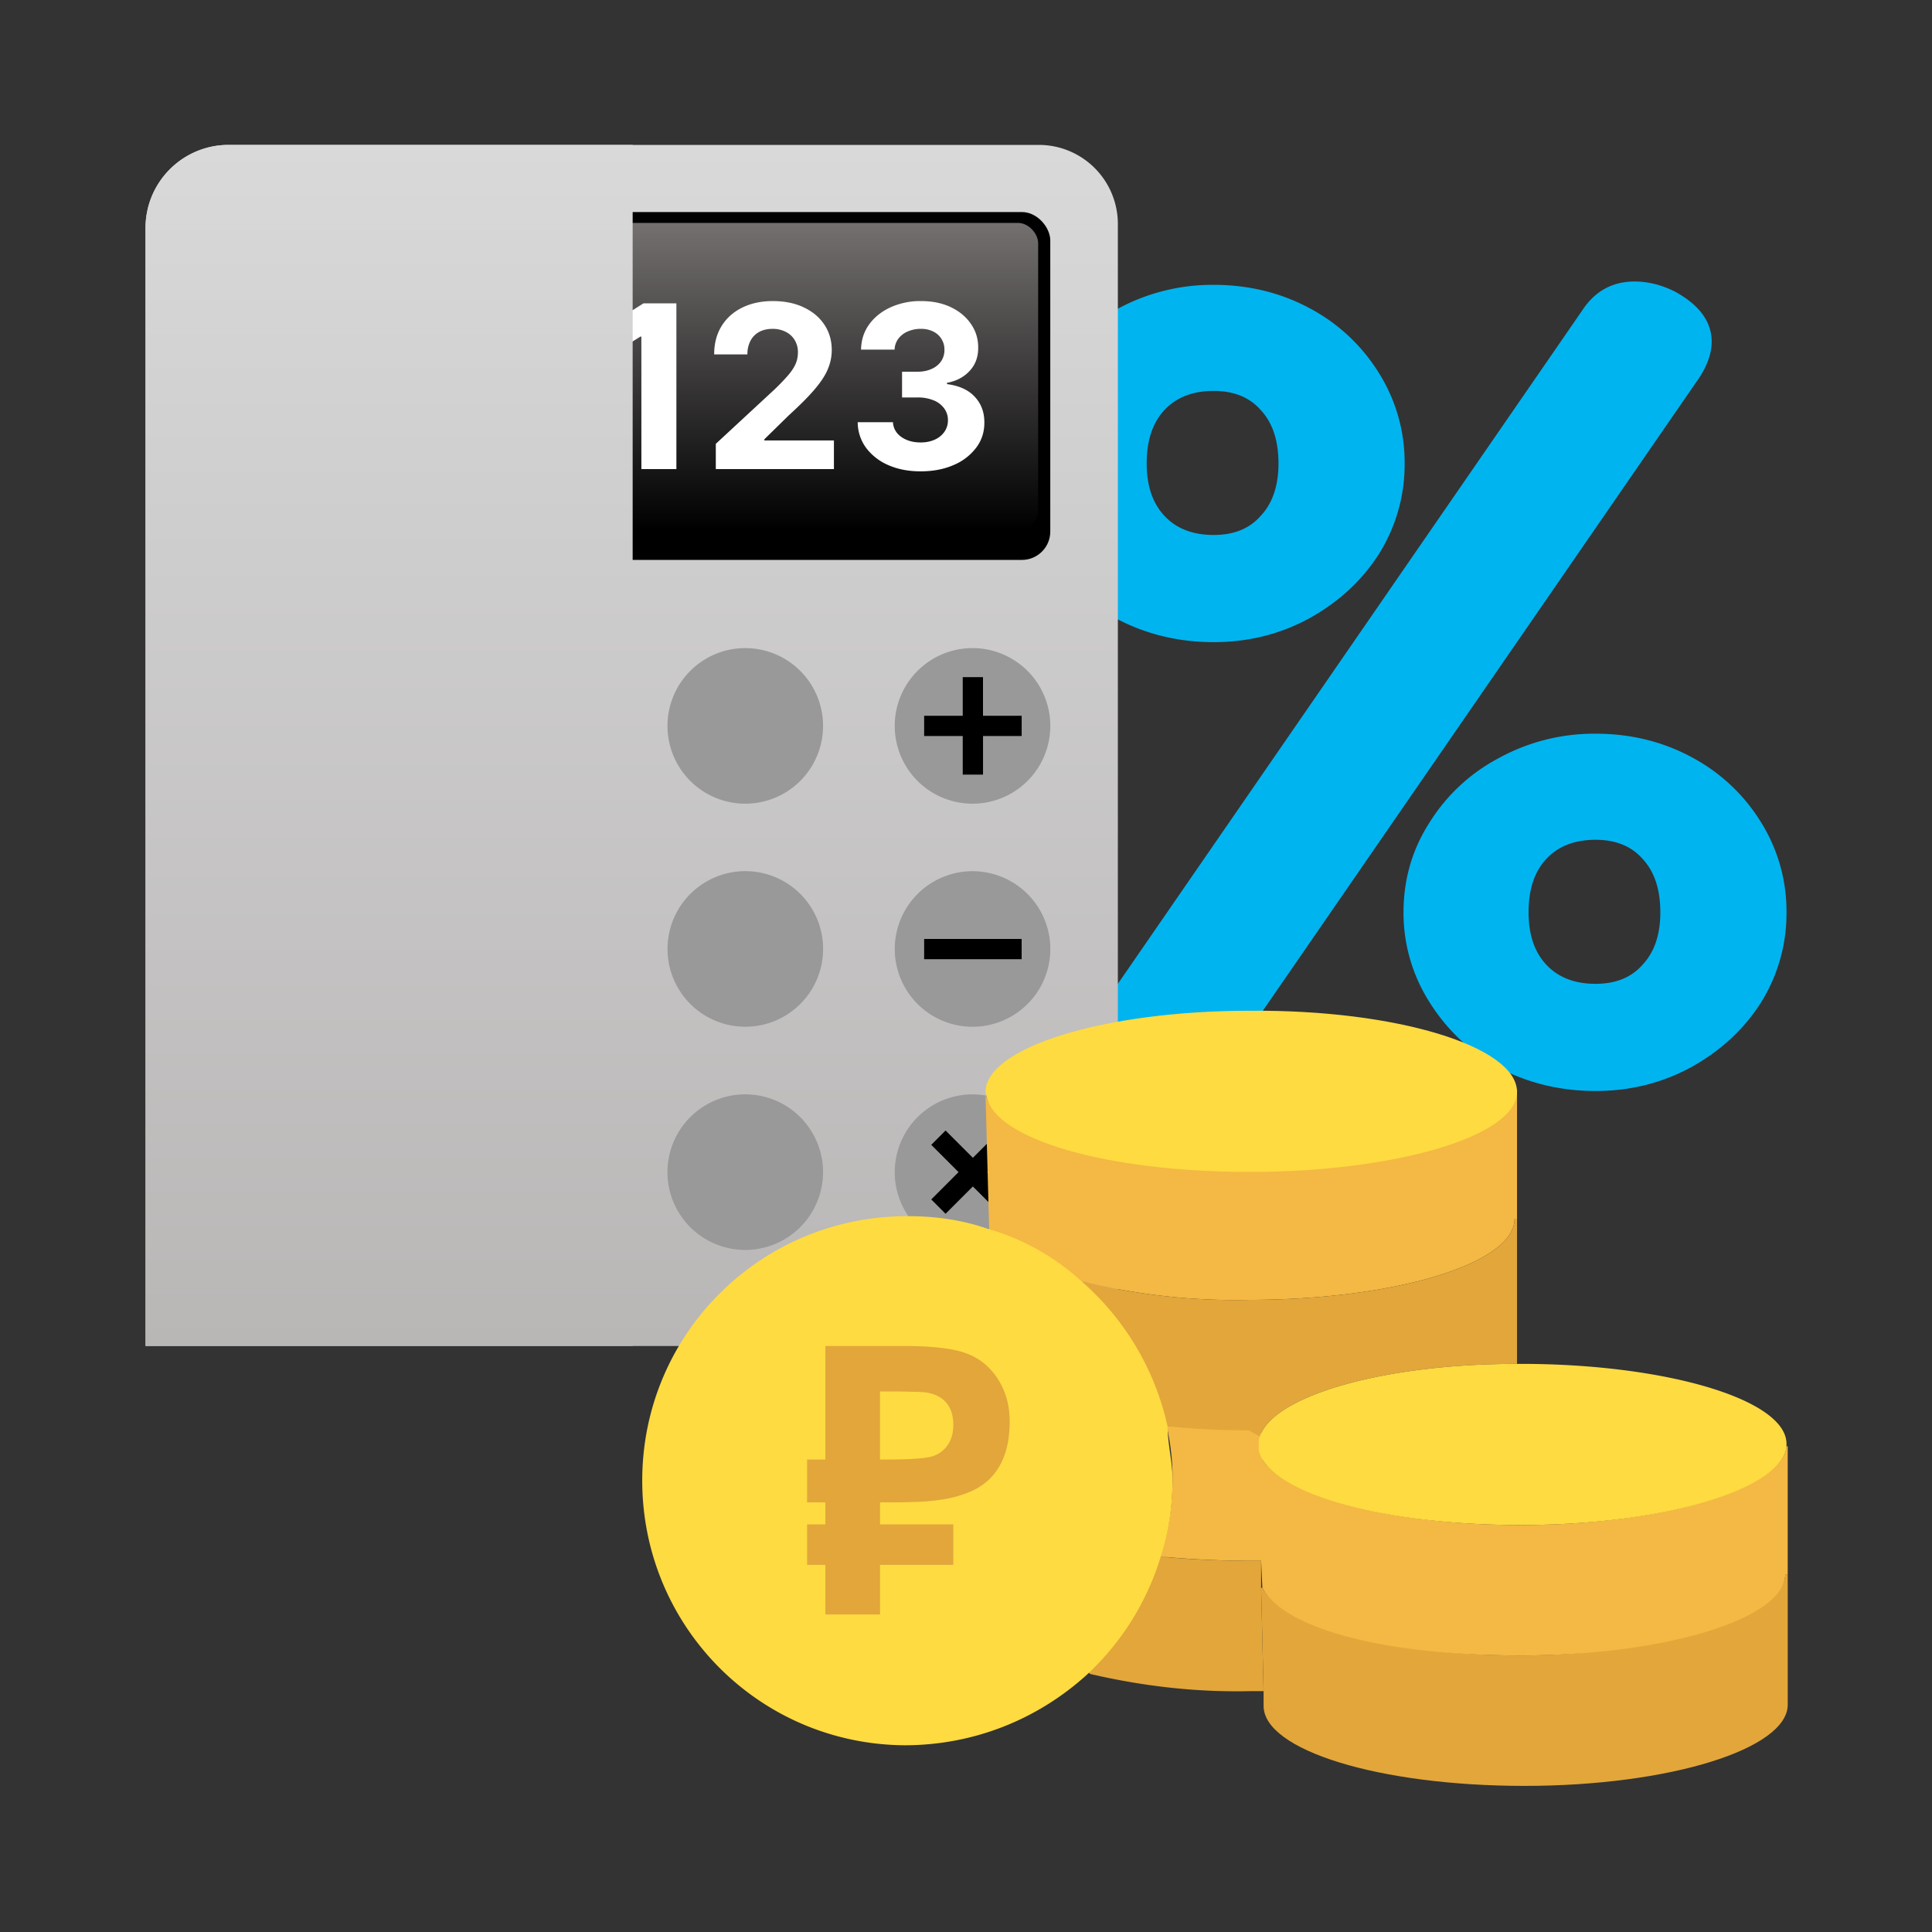 <svg width="80" height="80" fill="none" xmlns="http://www.w3.org/2000/svg"><rect width="100%" height="100%" fill="#333333" stroke="none"/><path d="M46.604 44.714c-.709-.493-1.063-1.156-1.063-1.988 0-.585.185-1.156.555-1.71l19.418-28.158c.524-.801 1.249-1.202 2.173-1.202.555 0 1.11.139 1.665.416 1.017.555 1.525 1.249 1.525 2.08 0 .463-.17.957-.508 1.48L50.765 44.067a3.09 3.09 0 0 1-1.017.878c-.4.247-.832.37-1.294.37-.617 0-1.233-.2-1.85-.6Zm3.653-18.124c-1.45 0-2.79-.323-4.023-.97a7.86 7.86 0 0 1-2.866-2.729 6.878 6.878 0 0 1-1.064-3.698c0-1.357.355-2.59 1.064-3.7a7.5 7.5 0 0 1 2.866-2.68 8.211 8.211 0 0 1 4.023-1.018c1.448 0 2.774.324 3.976.97a7.5 7.5 0 0 1 2.866 2.682 6.958 6.958 0 0 1 1.064 3.745 6.958 6.958 0 0 1-1.064 3.746c-.709 1.11-1.68 2.003-2.912 2.681-1.203.648-2.512.971-3.93.971Zm0-4.438c.832 0 1.48-.262 1.942-.786.493-.524.74-1.249.74-2.174 0-.955-.247-1.695-.74-2.219-.463-.524-1.11-.786-1.942-.786-.863 0-1.541.262-2.035.786-.493.524-.74 1.264-.74 2.22 0 .924.247 1.649.74 2.173s1.172.786 2.035.786Zm15.812 23.024c-1.449 0-2.79-.323-4.023-.97a7.86 7.86 0 0 1-2.866-2.728 6.878 6.878 0 0 1-1.063-3.699c0-1.356.354-2.59 1.063-3.699a7.498 7.498 0 0 1 2.867-2.681 8.211 8.211 0 0 1 4.022-1.018c1.449 0 2.774.324 3.976.971a7.499 7.499 0 0 1 2.867 2.682 6.958 6.958 0 0 1 1.063 3.745 6.958 6.958 0 0 1-1.063 3.745c-.71 1.11-1.68 2.004-2.913 2.682-1.202.647-2.512.97-3.93.97Zm0-4.438c.832 0 1.48-.262 1.942-.786.493-.524.74-1.248.74-2.173 0-.956-.247-1.695-.74-2.22-.462-.523-1.11-.785-1.942-.785-.863 0-1.541.262-2.034.786-.494.524-.74 1.263-.74 2.219 0 .925.246 1.649.74 2.173.493.524 1.17.786 2.034.786Z" fill="#00B4F0"/><path d="M6.026 9.442C6.026 7.54 7.566 6 9.467 6h33.547a3.274 3.274 0 0 1 3.274 3.274v46.461H6.026V9.442Z" fill="url(#a)"/><rect x="8.824" y="8.78" width="34.666" height="14.405" rx="1.175" fill="#000"/><rect x="9.326" y="9.23" width="33.662" height="12.742" rx=".839" fill="url(#b)"/><path fill-rule="evenodd" clip-rule="evenodd" d="M12.045 33.278a3.22 3.22 0 1 0 0-6.442 3.22 3.22 0 0 0 0 6.442Zm9.406 0a3.22 3.22 0 1 0 0-6.442 3.22 3.22 0 0 0 0 6.442Zm12.63-3.22a3.22 3.22 0 1 1-6.442 0 3.22 3.22 0 0 1 6.442 0Zm6.189 3.221a3.22 3.22 0 1 0 0-6.442 3.22 3.22 0 0 0 0 6.442ZM12.046 42.515a3.22 3.22 0 1 0 0-6.442 3.22 3.22 0 0 0 0 6.442Zm9.407.001a3.22 3.22 0 1 0 0-6.441 3.22 3.22 0 0 0 0 6.441Zm12.63-3.222a3.22 3.22 0 1 1-6.442 0 3.22 3.22 0 0 1 6.442 0Zm6.188 3.222a3.22 3.22 0 1 0 0-6.441 3.22 3.22 0 0 0 0 6.441ZM21.453 51.757a3.22 3.22 0 1 0 0-6.442 3.22 3.22 0 0 0 0 6.442Zm-9.408.002a3.22 3.22 0 1 0 0-6.442 3.22 3.22 0 0 0 0 6.441Zm22.035-3.223a3.22 3.22 0 1 1-6.442 0 3.22 3.22 0 0 1 6.442 0Zm6.19 3.221a3.22 3.22 0 1 0 0-6.441 3.22 3.22 0 0 0 0 6.441Z" fill="#999" style="mix-blend-mode:color-burn"/><path fill-rule="evenodd" clip-rule="evenodd" d="M40.704 29.639v-1.6h-.839v1.6h-1.598v.838h1.598v1.598h.84v-1.598h1.6v-.838h-1.6Z" fill="#000"/><path d="m40.878 48.535 1.13-1.13-.593-.593-1.13 1.13-1.131-1.13-.593.593 1.13 1.13-1.13 1.131.593.594 1.13-1.131 1.132 1.13.593-.593-1.131-1.13ZM38.267 38.88h4.037v.839h-4.037v-.84Z" fill="#000"/><path d="M28.008 12.56v6.863h-1.45v-5.485h-.041l-1.572.985v-1.287l1.7-1.075h1.363ZM29.64 19.423v-1.045l2.442-2.262c.208-.201.382-.382.523-.543.143-.16.251-.318.325-.472.073-.157.11-.326.11-.506a.953.953 0 0 0-.137-.52.902.902 0 0 0-.375-.338 1.175 1.175 0 0 0-.54-.12c-.21 0-.393.042-.55.126a.878.878 0 0 0-.361.366 1.184 1.184 0 0 0-.128.566h-1.377c0-.449.102-.839.305-1.17.203-.33.488-.586.855-.767.366-.18.788-.271 1.266-.271.492 0 .92.087 1.284.261.366.172.65.411.854.717.203.306.305.657.305 1.052 0 .26-.051.515-.154.768-.1.252-.28.532-.54.84-.259.307-.624.674-1.095 1.103l-1.002.982v.047h2.881v1.186H29.64ZM38.12 19.517c-.501 0-.947-.086-1.338-.258a2.281 2.281 0 0 1-.921-.717 1.802 1.802 0 0 1-.345-1.059h1.46a.761.761 0 0 0 .165.442c.103.125.239.223.409.292.17.07.36.104.573.104.22 0 .416-.04.586-.118a.961.961 0 0 0 .399-.325.82.82 0 0 0 .144-.479.803.803 0 0 0-.154-.486.986.986 0 0 0-.436-.335 1.695 1.695 0 0 0-.67-.12h-.64v-1.066h.64c.219 0 .412-.038.58-.114a.935.935 0 0 0 .395-.315.819.819 0 0 0 .14-.476.822.822 0 0 0-.465-.76 1.112 1.112 0 0 0-.51-.11 1.33 1.33 0 0 0-.539.106.943.943 0 0 0-.392.299.785.785 0 0 0-.157.455h-1.39c.006-.395.119-.744.337-1.045.22-.302.514-.537.885-.707a2.983 2.983 0 0 1 1.263-.258c.474 0 .888.086 1.244.258.355.172.63.404.827.697.2.29.297.616.295.978.002.384-.117.705-.358.962-.24.257-.551.42-.935.49v.053c.505.065.889.24 1.152.526.266.284.398.639.396 1.065.002.391-.11.739-.339 1.043a2.267 2.267 0 0 1-.934.717c-.398.174-.854.261-1.368.261Z" fill="#fff"/><path d="M74.026 65.186v5.401c0 1.834-4.891 3.363-10.903 3.363-6.012 0-10.8-1.478-10.8-3.312v-.611l-.103-4.28h.051c.815 1.58 5.299 2.802 10.7 2.802 5.4 0 10.953-1.528 10.953-3.362h.102Z" fill="#E2A63B"/><path d="M62.817 45.113v5.35h-.102c0 1.885-5.043 3.362-11.004 3.362a26.149 26.149 0 0 1-6.878-.764l-.102.102a11.903 11.903 0 0 0-3.77-2.089v-.102l-.153-5.655c.356 1.732 5.095 3.108 10.852 3.108 5.757 0 11.056-1.478 11.056-3.312h.101Z" fill="#F4B844"/><path d="M62.817 45.215c0 1.834-5.044 3.312-11.055 3.312-6.012 0-10.547-1.376-10.903-3.108 0-.05-.051-.153-.051-.204 0-1.834 4.89-3.362 10.954-3.362 6.062-.051 11.055 1.477 11.055 3.362Z" fill="#FEDB41"/><path d="m52.271 65.748-.05-1.121-.103-4.585c.357 1.732 5.095 3.107 10.852 3.107 5.757 0 10.852-1.477 11.005-3.26h.05v5.298h-.101c0 1.834-4.942 3.363-10.954 3.363-6.012 0-9.884-1.223-10.699-2.802Z" fill="#F4B844"/><path d="M44.985 69.16c1.376-1.273 2.446-2.903 3.006-4.686h.255a37.72 37.72 0 0 0 3.465.152h.509v1.121l.102 4.28h-.56c-2.242.05-4.433-.204-6.624-.713l-.153-.153Z" fill="#E2A63B"/><path d="M52.271 59.634v.255l.102 4.738h-.51a39.18 39.18 0 0 1-3.566-.153h-.254c.356-1.07.51-2.19.51-3.312 0-.764-.103-1.477-.256-2.19h.255c1.07.102 2.14.152 3.312.152l.458.255c-.05.102-.05.204-.05.255Z" fill="#F4B844"/><path d="M44.833 53.061c2.241.56 4.585.815 6.878.764 5.96 0 11.004-1.477 11.004-3.362h.102v6.012c-5.553 0-10.087 1.325-10.648 3.006l-.458-.255c-1.121 0-2.191-.051-3.21-.153h-.255a10.284 10.284 0 0 0-3.515-5.96l.102-.052Z" fill="#E2A63B"/><path d="M48.349 59.073a11.152 11.152 0 0 0-3.618-6.063 9.68 9.68 0 0 0-3.872-2.14c-1.019-.356-2.14-.51-3.21-.51-6.062-.05-11.004 4.79-11.055 10.852-.051 6.063 4.789 11.005 10.852 11.056 2.802 0 5.451-1.019 7.54-2.904a11.064 11.064 0 0 0 3.057-4.84c.357-1.07.51-2.14.51-3.26 0-.714-.204-1.478-.204-2.191ZM73.975 59.786v.102c-.152 1.783-5.094 3.26-11.004 3.26-5.91 0-10.496-1.375-10.852-3.107v-.255c0-.102 0-.204.05-.306.56-1.68 5.095-3.005 10.649-3.005h.153c6.012 0 11.004 1.477 11.004 3.311Z" fill="#FEDB41"/><path d="M39.474 63.121v1.676H36.44v2.055h-2.263v-2.055h-.757v-1.676h.757v-.91h-.757v-1.774h.757v-4.702h3.227c1.202 0 2.071.102 2.607.304.54.197.976.55 1.307 1.061.326.506.49 1.09.49 1.752 0 .541-.07 1.001-.207 1.38a2.598 2.598 0 0 1-.55.933 2.551 2.551 0 0 1-.834.584c-.321.141-.67.248-1.047.318a8.788 8.788 0 0 1-1.185.122c-.408.015-.821.022-1.239.022h-.306v.91h3.035Zm-3.035-2.684h.138c1.086 0 1.763-.045 2.034-.136a1.18 1.18 0 0 0 .634-.47c.153-.223.23-.501.23-.835 0-.379-.098-.682-.291-.91-.194-.232-.482-.377-.864-.432a7.504 7.504 0 0 0-.55-.023c-.27-.01-.638-.015-1.101-.015h-.23v2.821Z" fill="#E2A63B"/><path fill-rule="evenodd" clip-rule="evenodd" d="M26.198 6H9.468C7.566 6 6.025 7.54 6.025 9.442v46.293h20.172V6Z" fill="url(#c)" style="mix-blend-mode:multiply"/><defs><linearGradient id="a" x1="26.157" y1="6" x2="26.157" y2="55.735" gradientUnits="userSpaceOnUse"><stop stop-color="#D9D9D9"/><stop offset="1" stop-color="#B9B6B6"/></linearGradient><linearGradient id="b" x1="26.157" y1="9.23" x2="26.157" y2="21.973" gradientUnits="userSpaceOnUse"><stop stop-color="#747070"/><stop offset="1"/></linearGradient><linearGradient id="c" x1="16.112" y1="6" x2="16.112" y2="55.735" gradientUnits="userSpaceOnUse"><stop stop-color="#D9D9D9"/><stop offset="1" stop-color="#B9B6B6"/></linearGradient></defs></svg>